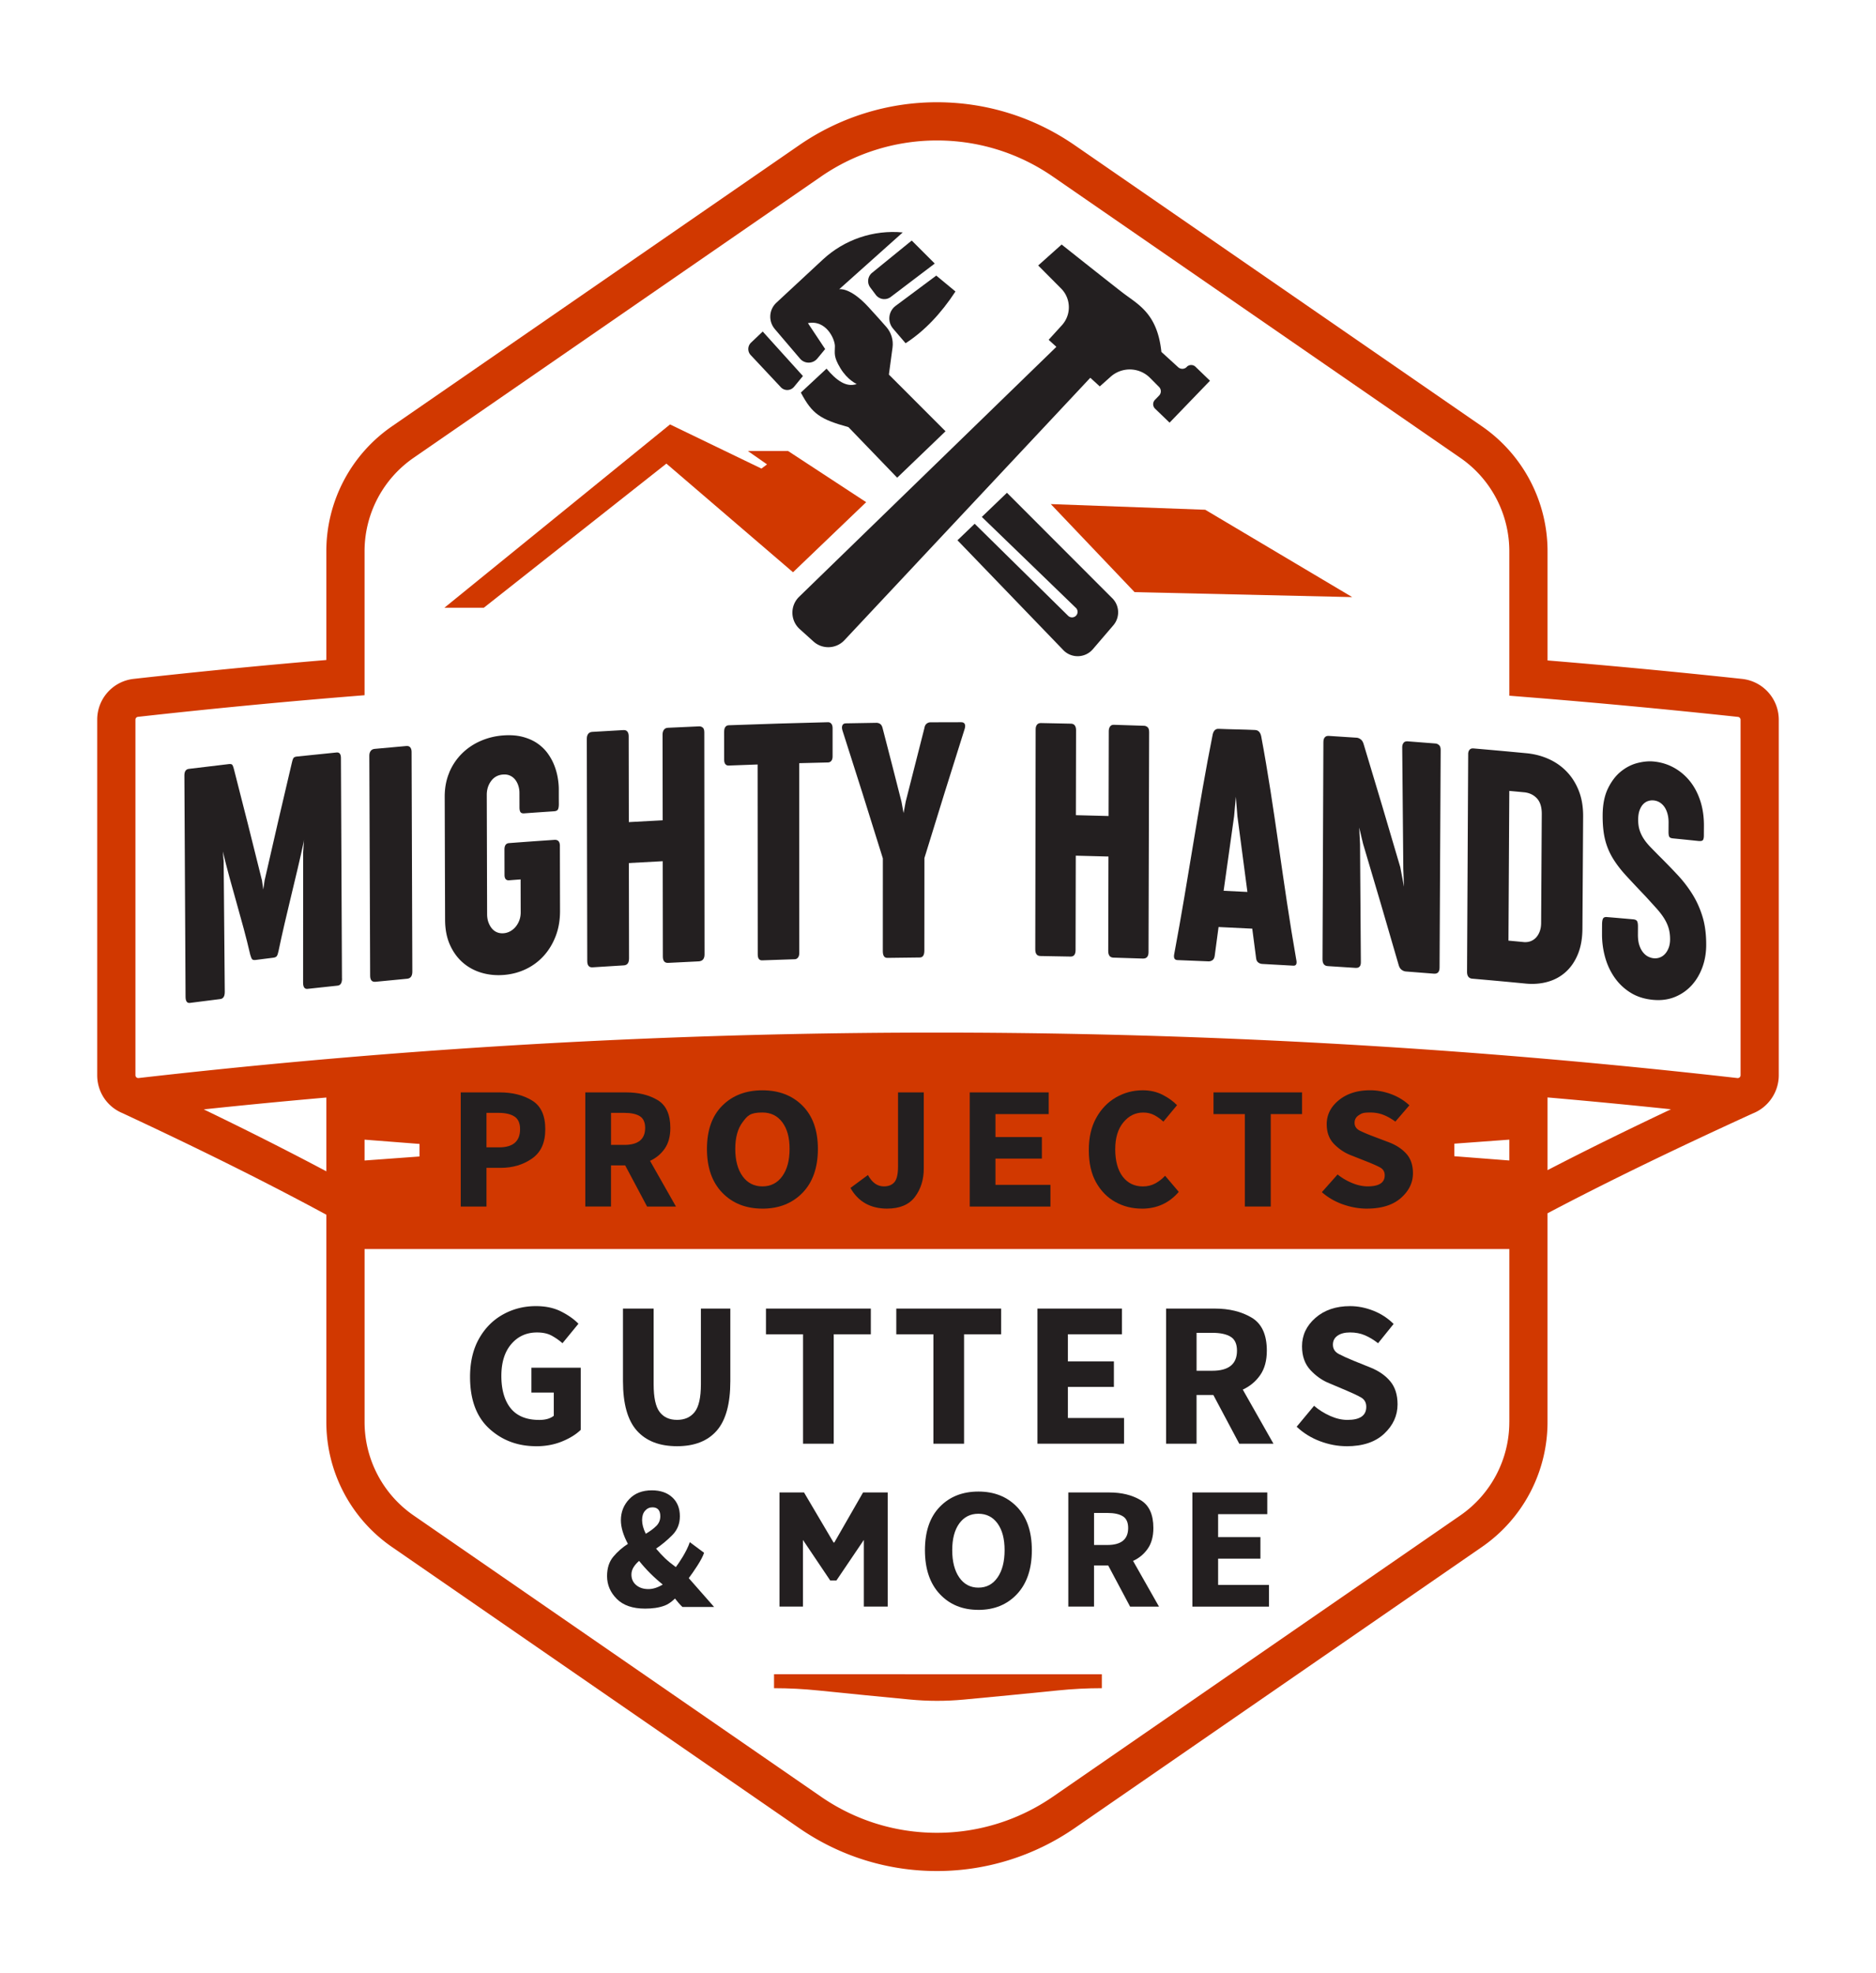 <?xml version="1.0" encoding="UTF-8"?>
<svg data-bbox="48.32 50.82 835.81 879.08" viewBox="0 0 932.46 980.73" xmlns="http://www.w3.org/2000/svg" data-type="color">
    <g>
        <path d="M865.92 337.42c-32.15-3.45-64.64-6.54-96.72-9.18v-54.25c0-24.79-12.18-48-32.58-62.09L534.15 72.15c-20.22-13.95-43.89-21.33-68.45-21.33-12.19 0-24.25 1.84-35.84 5.46a120.5 120.5 0 0 0-32.61 15.87L194.78 211.9a75.46 75.46 0 0 0-32.58 62.09v54.03c-31.81 2.68-63.97 5.83-95.73 9.38-10.35 1.14-18.15 9.86-18.15 20.28v176.71c0 8.33 4.93 15.68 12.57 18.84 25.78 12.03 63.4 29.95 101.31 50.48v103.03c0 24.79 12.18 47.99 32.58 62.08l202.47 139.76c20.21 13.95 43.88 21.32 68.45 21.32 12.17 0 24.23-1.83 35.84-5.45 11.59-3.61 22.56-8.95 32.6-15.87l202.47-139.76a75.43 75.43 0 0 0 32.58-62.08V603c28.47-15.04 61.93-31.31 102.04-49.63 7.74-3.07 12.9-10.62 12.9-18.97V357.73c0-10.45-7.83-19.18-18.22-20.31ZM162.2 582.14c-21.39-11.37-42.37-21.82-60.92-30.78 20.37-2.16 40.75-4.13 60.92-5.89zm588 124.6c0 18.54-9.11 35.9-24.38 46.44L523.36 892.94a101.6 101.6 0 0 1-27.46 13.37c-9.78 3.05-19.94 4.59-30.19 4.59-20.7 0-40.63-6.21-57.65-17.96L205.59 753.18a56.45 56.45 0 0 1-24.38-46.44v-85.98h569v85.98Zm-569-129.98v-10.35l27.32 2.12v6.24l-27.32 2Zm569 0-27.32-2.12v-6.24l27.32-2v10.35Zm19 4.8v-36.14c20.4 1.77 40.91 3.74 61.34 5.89-22.66 10.71-42.98 20.73-61.34 30.25m95.94-47.16c0 .51-.25.88-.54 1.11h-.01q-.15.105-.3.18l-.1.03s-.1.03-.15.04c-.15.04-.32.05-.49.03-34.11-3.88-68.78-7.31-103.05-10.21-97.92-8.26-196.41-12.39-294.81-12.39s-197.09 4.15-294.79 12.44c-33.65 2.85-67.97 6.26-101.99 10.15-.21.02-.38.01-.57-.05a1.5 1.5 0 0 1-.43-.2h-.01c-.31-.24-.58-.62-.58-1.15V357.67c0-.72.53-1.32 1.24-1.4 34.5-3.85 69.46-7.23 103.91-10.04l8.73-.71v-71.54c0-18.55 9.11-35.91 24.38-46.45L408.05 87.78a101 101 0 0 1 27.46-13.37c9.77-3.05 19.93-4.6 30.19-4.6 20.69 0 40.62 6.21 57.65 17.97l202.47 139.75a56.43 56.43 0 0 1 24.38 46.45v71.78l8.74.7c34.74 2.78 70.05 6.09 104.94 9.84.71.08 1.26.7 1.26 1.42v176.67Z" fill="#d13800" data-color="1"/>
        <path fill="#d13800" d="m672.11 296.76-108.17-2.47-41.65-43.76 76.77 2.82z" data-color="1"/>
        <path fill="#d13800" d="M240.47 302.05h-19.59l112.16-91.11 45.43 21.94 2.78-2.08-9.53-6.66h19.98l38.83 25.44-36.36 34.83-62.94-54z" data-color="1"/>
        <path d="M547.67 839.03v-6.94H384.73v6.94c7.37 0 14.74.38 22.07 1.14 13.91 1.45 32.84 3.28 45.45 4.49 8.95.86 17.96.87 26.91.02 12.89-1.21 32.43-3.07 46.59-4.53 7.28-.75 14.58-1.12 21.9-1.12h.03Z" fill="#d13800" data-color="1"/>
        <path d="M170 486.33c0 2.2-.73 3.37-2.21 3.53-5.96.63-8.94.95-14.9 1.6-1.49.16-2.23-.85-2.24-3.05 0-21.88.02-43.46.03-64.77.17-2.55.26-3.82.43-6.37l-.15 1.1c-3.83 17.92-8.73 36.05-12.54 54.39-.25 1.18-.53 1.98-.84 2.42s-.9.7-1.77.8c-4.59.53-4.19.58-8.79 1.12-.87.1-1.45-.03-1.74-.4q-.42-.555-.9-2.22c-3.99-17.37-9.61-34.34-13.62-51.32.16 1.98.25 2.97.41 4.95.18 21.33.37 42.94.55 64.84.01 2.2-.73 3.4-2.22 3.58-6.03.75-9.04 1.13-15.08 1.91-1.45.19-2.17-.82-2.19-3.03-.2-37.5-.39-74.16-.58-110-.01-2 .73-3.1 2.23-3.28 8-.98 12-1.46 19.98-2.39.88-.1 1.45.08 1.71.53.26.46.49 1.13.71 2.03 4.68 18.19 9.32 36.63 13.94 55.3.26 1.79.38 2.68.64 4.47.27-1.82.4-2.72.67-4.54 4.48-19.73 9-39.2 13.54-58.43.2-.94.43-1.67.68-2.18s.82-.81 1.69-.91c7.95-.84 11.92-1.25 19.86-2.03 1.43-.14 2.16.78 2.16 2.78.17 35.7.34 72.2.51 109.54Z" fill="#231f20" data-color="2"/>
        <path d="M183.57 375.59c0-.97.22-1.76.68-2.37s1.12-.95 1.99-1.03c6.29-.59 9.43-.87 15.72-1.42.87-.08 1.52.15 1.96.68.43.53.66 1.27.66 2.24.12 35.59.24 71.98.37 109.21 0 2.19-.86 3.37-2.59 3.53-6.27.59-9.41.89-15.69 1.51-1.79.18-2.68-.83-2.69-3.03-.14-37.26-.28-73.69-.41-109.32" fill="#231f20" data-color="2"/>
        <path d="M223.3 383.9c1.54-3.62 3.65-6.75 6.32-9.4 2.66-2.64 5.77-4.73 9.3-6.26s7.26-2.45 11.18-2.73c3.66-.27 6.89-.03 9.69.71s5.21 1.81 7.25 3.2c2.03 1.39 3.74 3.03 5.11 4.9 1.38 1.88 2.47 3.84 3.29 5.9s1.4 4.12 1.76 6.19.54 3.98.55 5.72c0 2.98 0 4.47.02 7.46q0 1.89-.45 2.7c-.3.54-.94.84-1.9.91-5.93.4-8.9.6-14.84 1.03-.91.07-1.54-.14-1.87-.61s-.5-1.25-.5-2.35c0-2.89-.01-4.34-.02-7.22 0-1.2-.18-2.37-.54-3.52-.36-1.14-.88-2.15-1.57-3.03a6.8 6.8 0 0 0-2.56-2.01c-1.02-.47-2.19-.65-3.51-.55-2.49.19-4.46 1.26-5.9 3.22-1.45 1.96-2.16 4.25-2.16 6.87.06 19.53.11 39.29.17 59.3 0 1.53.23 2.89.66 4.07.44 1.19 1.01 2.21 1.72 3.06s1.57 1.48 2.56 1.89 2.07.56 3.24.47c1.22-.09 2.35-.44 3.39-1.03a9.4 9.4 0 0 0 2.7-2.3c.76-.94 1.35-2.01 1.78-3.2s.64-2.47.64-3.83c-.02-6.58-.03-9.85-.04-16.39-2.28.17-3.43.25-5.71.43-1.52.12-2.29-.78-2.29-2.68-.01-5.06-.02-7.59-.03-12.63 0-2 .75-3.05 2.28-3.17 9.02-.68 13.52-1 22.53-1.61 1.82-.12 2.74.87 2.74 2.98.02 10.71.05 21.5.07 32.36.01 4.59-.72 8.78-2.18 12.55-1.46 3.78-3.46 7.06-5.98 9.82a28.4 28.4 0 0 1-8.88 6.56c-3.4 1.61-7.05 2.57-10.95 2.87-3.86.3-7.54-.06-11.05-1.1s-6.6-2.72-9.28-5.05c-2.67-2.33-4.81-5.27-6.4-8.82s-2.39-7.68-2.41-12.39c-.07-20.66-.13-41.06-.19-61.2-.01-4.42.75-8.44 2.29-12.07Z" fill="#231f20" data-color="2"/>
        <path d="M291.68 367.1c0-.98.22-1.77.68-2.37.45-.6 1.11-.92 1.97-.98 6.23-.38 9.34-.56 15.57-.9.86-.05 1.51.2 1.94.75s.65 1.31.65 2.29c.02 14.11.05 28.34.07 42.7 6.73-.38 10.1-.56 16.82-.9l-.06-42.68c0-.87.21-1.63.64-2.27s1.1-.99 2.01-1.03c6.21-.3 9.32-.44 15.52-.71.66-.03 1.25.16 1.78.58.53.41.8 1.22.8 2.41.04 35.96.08 72.74.11 110.35 0 2.21-.98 3.36-2.94 3.46-6.04.28-9.07.43-15.12.75-1.77.09-2.65-.97-2.65-3.18-.02-15.93-.04-31.72-.07-47.35-6.72.35-10.09.53-16.82.91.03 15.64.05 31.43.08 47.38 0 2.22-.85 3.37-2.57 3.48-6.21.37-9.32.57-15.54.97-1.77.12-2.66-.93-2.66-3.15-.08-37.67-.15-74.49-.22-110.5Z" fill="#231f20" data-color="2"/>
        <path d="M359.94 363.57q0-1.47.6-2.28c.4-.53.96-.82 1.66-.84 16.48-.61 32.93-1.11 49.38-1.51.65-.01 1.19.23 1.62.74s.64 1.26.64 2.24v13.99c0 .99-.21 1.74-.64 2.25q-.645.765-1.62.78c-5.73.13-8.59.2-14.33.36 0 30.83.02 62.26.03 94.3 0 1-.21 1.76-.64 2.3s-.94.82-1.54.84c-6.51.2-9.76.31-16.28.55-1.46.05-2.19-.94-2.19-2.99l-.06-94.35c-5.74.2-8.61.3-14.36.53-.71.03-1.26-.2-1.66-.68s-.61-1.22-.61-2.21c0-5.62 0-8.42-.01-14.01Z" fill="#231f20" data-color="2"/>
        <path d="M438.81 426.59c-6.67-21.52-13.37-42.73-20.09-63.63q-.45-1.545 0-2.49c.3-.63.85-.95 1.66-.97 6.09-.12 9.13-.17 15.22-.26.7-.01 1.34.18 1.92.58s.99 1.17 1.24 2.31c3.12 12 6.22 24.09 9.31 36.29.42 2.27.63 3.4 1.05 5.68.42-2.28.63-3.42 1.06-5.7 3.08-12.26 6.17-24.42 9.27-36.47.15-1.03.51-1.78 1.09-2.25.58-.46 1.22-.7 1.92-.7 6.14-.03 9.2-.04 15.34-.04.85 0 1.43.3 1.73.9s.27 1.44-.08 2.53c-6.67 21.04-13.33 42.4-19.97 64.08l-.03 45.98c0 2.27-.75 3.42-2.25 3.43-6.46.06-9.69.1-16.15.2-1.5.02-2.25-1.1-2.25-3.37 0-15.51.01-30.87.02-46.09Z" fill="#231f20" data-color="2"/>
        <path d="M514.77 362.47c0-.97.22-1.73.66-2.29s1.08-.83 1.91-.82c6.01.1 9.01.16 15.02.3.83.02 1.45.32 1.87.89.41.57.62 1.35.62 2.32l-.09 42.27c6.5.15 9.75.23 16.25.42.03-14.21.07-28.3.1-42.27 0-.86.21-1.6.63-2.2.42-.61 1.06-.9 1.94-.87 6 .18 9.01.28 15.01.49.63.02 1.21.26 1.72.71s.76 1.27.76 2.45c-.1 35.63-.19 72.07-.3 109.34 0 2.19-.96 3.26-2.86 3.19-5.85-.2-8.77-.29-14.62-.46q-2.565-.075-2.55-3.36c.04-15.78.07-31.41.11-46.89-6.5-.19-9.75-.27-16.24-.42-.03 15.48-.07 31.12-.1 46.9 0 2.19-.84 3.27-2.49 3.24-6-.13-9-.18-14.99-.27q-2.565-.045-2.55-3.33c.07-37.27.13-73.71.19-109.34" fill="#231f20" data-color="2"/>
        <path d="M644.28 476.81c.49 2.17.01 3.21-1.43 3.13-6.19-.36-9.28-.53-15.47-.86-.75-.04-1.42-.29-2.02-.76s-.94-1.22-1.04-2.27c-.76-5.82-1.13-8.72-1.89-14.51-6.7-.34-10.05-.51-16.75-.81-.77 5.72-1.15 8.58-1.92 14.33-.15 1.03-.53 1.75-1.13 2.16q-.9.615-1.95.57c-6.19-.27-9.29-.4-15.48-.63-1.5-.06-1.99-1.17-1.49-3.35 6.97-37.21 11.99-73.42 19.07-108.88.46-1.87 1.43-2.77 2.93-2.7 5.33.25 12.81.31 18.15.58 1.55.08 2.54 1.08 2.99 2.99 6.81 36.16 10.74 73.13 17.43 111.03Zm-36.08-34.09c4.73.22 7.09.33 11.82.57-1.65-12.62-3.3-25.13-4.96-37.56-.32-3.9-.47-5.84-.79-9.73-.34 3.85-.51 5.78-.86 9.65-1.74 12.26-3.48 24.61-5.21 37.06Z" fill="#231f20" data-color="2"/>
        <path d="M657.8 368.69c0-.96.23-1.7.68-2.23q.675-.795 1.95-.72c5.63.35 8.45.53 14.08.91.65.1 1.27.38 1.87.84.6.47 1.04 1.16 1.34 2.09 6.12 20.19 12.21 40.66 18.29 61.41.73 3.88 1.1 5.82 1.83 9.71-.13-3.51-.2-5.27-.33-8.77-.18-20.45-.36-40.64-.54-60.58 0-.85.22-1.57.65-2.15s1.12-.83 2.07-.76c5.54.42 8.32.63 13.86 1.08.6.05 1.17.31 1.72.78q.825.705.81 2.46c-.18 35.23-.36 71.27-.55 108.13-.01 2.17-.96 3.18-2.86 3.02-5.56-.45-8.35-.67-13.91-1.09-.7-.05-1.38-.32-2.05-.8s-1.15-1.21-1.45-2.21c-5.9-20.43-11.82-40.59-17.76-60.49-.76-3.22-1.15-4.82-1.91-8.03.17 3.3.25 4.95.41 8.26.14 19.23.28 38.7.41 58.41.09 2.18-.79 3.2-2.63 3.08-5.53-.37-8.3-.55-13.83-.89-1.75-.11-2.61-1.25-2.6-3.41.15-36.83.3-72.84.44-108.04Z" fill="#231f20" data-color="2"/>
        <path d="M729.75 374.86q0-1.44.69-2.22c.45-.52 1.1-.74 1.95-.67 10.55.91 15.83 1.39 26.39 2.39 3.95.38 7.65 1.35 11.09 2.91 3.45 1.57 6.44 3.68 8.97 6.35 2.54 2.67 4.52 5.85 5.95 9.54 1.43 3.7 2.13 7.91 2.1 12.61-.11 18.36-.23 36.94-.35 55.74-.03 4.89-.78 9.12-2.25 12.7s-3.48 6.53-6.01 8.82c-2.54 2.3-5.52 3.94-8.95 4.91s-7.11 1.27-11.05.89a2391 2391 0 0 0-26.49-2.43c-1.75-.15-2.61-1.31-2.6-3.48.2-36.84.39-72.85.57-108.06Zm27.89 93.37c1.25.06 2.39-.12 3.41-.56a7.1 7.1 0 0 0 2.64-1.94c.73-.86 1.3-1.87 1.7-3.04.41-1.17.61-2.48.62-3.94.11-18.26.21-36.31.32-54.16q.03-5.04-2.28-7.65c-1.54-1.74-3.56-2.78-6.06-3.13-3.12-.3-4.68-.44-7.8-.73-.14 24.42-.28 49.22-.42 74.41 3.14.29 4.72.44 7.86.74Z" fill="#231f20" data-color="2"/>
        <path d="M796.3 459.63c0-1.46.16-2.49.47-3.08.3-.59.94-.85 1.92-.77 5.22.43 7.83.66 13.05 1.12 1.02.09 1.67.4 1.97.93s.44 1.44.43 2.73c0 1.52-.01 2.28-.02 3.8-.01 2.14.22 3.94.7 5.39.48 1.46 1.11 2.66 1.88 3.6q1.17 1.425 2.55 2.1c.92.45 1.84.72 2.77.8 1.11.1 2.15-.05 3.12-.44s1.82-.99 2.54-1.8 1.3-1.81 1.75-3.01.67-2.56.68-4.08c.01-2.02-.22-3.86-.69-5.5s-1.2-3.27-2.19-4.87q-1.47-2.4-3.81-5.01c-1.56-1.74-3.4-3.76-5.51-6.07-3.72-3.9-6.93-7.31-9.62-10.24-2.69-2.92-4.91-5.83-6.66-8.71a33 33 0 0 1-3.85-9.32c-.82-3.33-1.21-7.34-1.19-12.03.03-5.27.9-9.69 2.61-13.24 1.71-3.54 3.84-6.36 6.38-8.43s5.28-3.49 8.23-4.26c2.95-.76 5.67-1.02 8.17-.77 3.65.36 7.02 1.39 10.08 3.09s5.71 3.95 7.93 6.72c2.22 2.78 3.94 6.05 5.16 9.82s1.81 7.9 1.78 12.4c-.01 1.89-.02 2.83-.03 4.73 0 1.2-.19 1.98-.53 2.35-.35.37-1.1.5-2.25.38-5.06-.53-7.59-.79-12.66-1.29-.92-.09-1.51-.37-1.76-.83s-.37-1.26-.37-2.41c.01-1.86.02-2.79.03-4.65 0-1.41-.14-2.76-.46-4.04s-.78-2.41-1.4-3.39-1.4-1.79-2.34-2.42-2.04-1.01-3.29-1.13c-.88-.09-1.77.02-2.67.31s-1.72.81-2.44 1.55-1.32 1.74-1.79 3-.71 2.81-.72 4.66c-.01 1.96.22 3.7.7 5.22s1.16 2.96 2.06 4.33c.89 1.37 1.99 2.72 3.27 4.05a689 689 0 0 0 4.27 4.36c3.31 3.29 6.4 6.47 9.26 9.53 2.87 3.07 5.36 6.33 7.48 9.75 2.12 3.43 3.79 7.18 5 11.23 1.22 4.06 1.81 8.76 1.77 14.09-.03 3.94-.69 7.63-1.97 11.06-1.29 3.44-3.08 6.41-5.37 8.88-2.3 2.48-5.05 4.38-8.26 5.68s-6.78 1.78-10.7 1.43c-4.29-.38-8.02-1.55-11.2-3.51a26.9 26.9 0 0 1-7.97-7.49c-2.13-3.03-3.73-6.42-4.77-10.18a42.5 42.5 0 0 1-1.54-11.64c0-1.79.01-2.69.02-4.48" fill="#231f20" data-color="2"/>
        <path d="M266.5 718.76c-9.2 0-16.98-2.92-23.33-8.75-6.35-5.84-9.53-14.38-9.53-25.65 0-7.42 1.48-13.75 4.43-19s6.92-9.27 11.9-12.05 10.45-4.17 16.43-4.17c4.81 0 8.98.89 12.51 2.68 3.54 1.79 6.4 3.81 8.6 6.08l-7.93 9.68a29.2 29.2 0 0 0-5.46-3.81c-1.92-1.03-4.33-1.54-7.21-1.54-5.22 0-9.48 1.92-12.77 5.77-3.3 3.85-4.94 9.13-4.94 15.86s1.56 12.31 4.69 16.12c3.12 3.81 7.84 5.72 14.16 5.72 3.09 0 5.49-.69 7.21-2.06V692.1h-11.12v-12.36h24.51v30.9c-2.34 2.27-5.44 4.19-9.32 5.77s-8.15 2.37-12.82 2.37Z" fill="#231f20" data-color="2"/>
        <path d="M336.53 718.76c-8.72 0-15.38-2.58-19.98-7.73s-6.9-13.35-6.9-24.62v-36.05h15.24v37.6c0 6.59.99 11.19 2.99 13.8 1.99 2.61 4.88 3.91 8.65 3.91s6.7-1.3 8.76-3.91q3.09-3.915 3.09-13.8v-37.6h14.63v36.05c0 11.26-2.25 19.47-6.75 24.62s-11.07 7.73-19.72 7.73Z" fill="#231f20" data-color="2"/>
        <path d="M399.16 717.52v-54.38h-18.44v-12.77h52.12v12.77H414.4v54.38z" fill="#231f20" data-color="2"/>
        <path d="M463.94 717.52v-54.38H445.5v-12.77h52.12v12.77h-18.44v54.38z" fill="#231f20" data-color="2"/>
        <path d="M515.65 717.52v-67.16h42.02v12.77h-26.88v13.49h22.87v12.67h-22.87v15.45h27.91v12.77h-43.05Z" fill="#231f20" data-color="2"/>
        <path d="M594.75 717.52h-15.14v-67.16h24.21c7.14 0 13.24 1.49 18.28 4.48 5.05 2.99 7.57 8.46 7.57 16.43 0 4.94-1.1 9-3.3 12.15-2.2 3.16-5.08 5.56-8.65 7.21l15.24 26.88h-17l-12.88-24.21h-8.34v24.21Zm0-36.26h7.83c8.17 0 12.26-3.33 12.26-9.99 0-3.3-1.05-5.6-3.14-6.9-2.1-1.3-5.13-1.96-9.12-1.96h-7.83z" fill="#231f20" data-color="2"/>
        <path d="M669.32 718.76c-4.39 0-8.79-.82-13.18-2.47-4.4-1.65-8.28-4.05-11.64-7.21l8.65-10.4c2.4 2.06 5.08 3.74 8.03 5.05 2.95 1.3 5.8 1.96 8.55 1.96 6.25 0 9.37-2.16 9.37-6.49 0-2.13-.88-3.69-2.63-4.69-1.75-.99-4.1-2.11-7.06-3.35l-8.75-3.71c-3.43-1.37-6.54-3.55-9.32-6.54q-4.17-4.485-4.17-11.79 0-8.34 6.69-14.16c4.46-3.88 10.2-5.82 17.2-5.82 3.84 0 7.69.76 11.54 2.27 3.84 1.51 7.21 3.71 10.09 6.59l-7.72 9.58c-2.2-1.72-4.4-3.04-6.59-3.97-2.2-.93-4.63-1.39-7.31-1.39s-4.69.53-6.23 1.6-2.32 2.56-2.32 4.48c0 2.06.98 3.61 2.94 4.64q2.94 1.545 7.26 3.3l8.65 3.5c4.05 1.65 7.28 3.91 9.68 6.8 2.4 2.88 3.6 6.7 3.6 11.43 0 5.56-2.21 10.42-6.64 14.58s-10.66 6.23-18.69 6.23Z" fill="#231f20" data-color="2"/>
        <path d="M229.01 599.64v-56.72h19.49c6.21 0 11.51 1.33 15.92 4s6.61 7.42 6.61 14.27-2.21 11.54-6.61 14.62c-4.41 3.08-9.6 4.61-15.57 4.61h-7.05v19.23h-12.79Zm12.79-29.41h6.26c6.96 0 10.44-3.01 10.44-9.05 0-2.96-.93-5.05-2.78-6.26-1.86-1.22-4.52-1.83-8-1.83h-5.92z" fill="#231f20" data-color="2"/>
        <path d="M303.71 599.64h-12.79v-56.72h20.44c6.03 0 11.18 1.26 15.44 3.78s6.39 7.15 6.39 13.88c0 4.18-.93 7.6-2.78 10.27-1.86 2.67-4.29 4.7-7.31 6.09l12.88 22.71h-14.35l-10.88-20.45h-7.05v20.45Zm0-30.63h6.61c6.9 0 10.35-2.81 10.35-8.44 0-2.78-.89-4.73-2.65-5.83-1.77-1.1-4.34-1.65-7.7-1.65h-6.61z" fill="#231f20" data-color="2"/>
        <path d="M378.96 600.68c-8.19 0-14.84-2.62-19.93-7.87s-7.64-12.51-7.64-21.79 2.54-16.46 7.64-21.53c5.09-5.08 11.73-7.61 19.93-7.61s14.84 2.55 19.93 7.66c5.09 5.1 7.64 12.27 7.64 21.49s-2.55 16.54-7.64 21.79-11.73 7.87-19.93 7.87Zm0-11.05c4.16 0 7.45-1.68 9.87-5.05 2.42-3.36 3.63-7.89 3.63-13.57s-1.21-10.05-3.63-13.27q-3.63-4.83-9.87-4.83c-6.24 0-7.45 1.61-9.87 4.83s-3.63 7.64-3.63 13.27 1.21 10.21 3.63 13.57 5.71 5.05 9.87 5.05" fill="#231f20" data-color="2"/>
        <path d="M440.98 600.68c-8.29 0-14.39-3.42-18.27-10.27l8.7-6.44c2.03 3.77 4.67 5.66 7.92 5.66 2.32 0 4.07-.71 5.26-2.13s1.78-4.02 1.78-7.79v-36.8h12.79v37.84c0 5.51-1.47 10.21-4.39 14.09-2.93 3.89-7.53 5.83-13.79 5.83Z" fill="#231f20" data-color="2"/>
        <path d="M482.01 599.64v-56.72h39.24v10.79H494.8v11.4h23.06v10.7H494.8v13.05h27.32v10.79h-40.11Z" fill="#231f20" data-color="2"/>
        <path d="M567.55 600.68c-4.82 0-9.21-1.1-13.18-3.31-3.97-2.2-7.16-5.45-9.57-9.74s-3.61-9.63-3.61-16.01 1.23-11.62 3.7-16.05c2.46-4.44 5.74-7.83 9.83-10.18s8.51-3.52 13.27-3.52c3.65 0 6.93.74 9.83 2.22s5.31 3.21 7.22 5.18l-6.79 8.18c-1.45-1.33-2.97-2.42-4.57-3.26s-3.41-1.26-5.44-1.26c-3.89 0-7.18 1.62-9.87 4.87-2.7 3.25-4.05 7.71-4.05 13.4s1.25 10.4 3.74 13.62 5.83 4.83 10 4.83c2.32 0 4.39-.51 6.22-1.52s3.44-2.28 4.83-3.78l6.79 8c-4.76 5.57-10.88 8.35-18.36 8.35Z" fill="#231f20" data-color="2"/>
        <path d="M618.74 599.64V553.7h-15.57v-10.79h44.02v10.79h-15.57v45.94z" fill="#231f20" data-color="2"/>
        <path d="M679.44 600.68c-3.97 0-7.94-.7-11.9-2.09-3.97-1.39-7.47-3.42-10.51-6.09l7.81-8.79a29.6 29.6 0 0 0 7.25 4.26c2.66 1.1 5.24 1.65 7.72 1.65 5.64 0 8.46-1.83 8.46-5.48q0-2.7-2.37-3.96c-1.58-.84-3.71-1.78-6.37-2.83l-7.9-3.13c-3.1-1.16-5.9-3-8.42-5.52-2.51-2.52-3.77-5.84-3.77-9.96 0-4.7 2.01-8.69 6.04-11.96 4.03-3.28 9.21-4.92 15.53-4.92 3.47 0 6.94.64 10.41 1.91 3.47 1.28 6.51 3.13 9.11 5.57l-6.97 8.09c-1.99-1.45-3.97-2.57-5.95-3.35q-2.97-1.17-6.6-1.17c-3.63 0-4.23.45-5.63 1.35s-2.09 2.16-2.09 3.78c0 1.74.88 3.04 2.65 3.92 1.77.87 3.95 1.8 6.56 2.78l7.81 2.96c3.66 1.39 6.57 3.31 8.74 5.74 2.17 2.44 3.25 5.65 3.25 9.66 0 4.7-2 8.8-6 12.31s-9.62 5.26-16.88 5.26Z" fill="#231f20" data-color="2"/>
        <path fill="#231f20" d="m428.98 741.75-14.29 24.89h-.36l-14.69-24.89h-12.2v56.72h11.67v-33.12l13.53 20.12h3.12l13.62-20.14v33.14h11.85v-56.72z" data-color="2"/>
        <path d="M486.31 800.1c-7.9 0-14.3-2.62-19.21-7.87s-7.36-12.51-7.36-21.79 2.45-16.46 7.36-21.53c4.91-5.08 11.31-7.61 19.21-7.61s14.3 2.55 19.21 7.66c4.91 5.1 7.36 12.27 7.36 21.49s-2.45 16.54-7.36 21.79-11.31 7.87-19.21 7.87Zm0-11.05c4.01 0 7.18-1.68 9.52-5.05 2.33-3.36 3.5-7.89 3.5-13.57s-1.17-10.05-3.5-13.27-5.51-4.83-9.52-4.83-7.18 1.61-9.51 4.83-3.5 7.64-3.5 13.27 1.17 10.21 3.5 13.57 5.51 5.05 9.51 5.05" fill="#231f20" data-color="2"/>
        <path d="M543.79 798.47H531v-56.72h20.45c6.03 0 11.18 1.26 15.44 3.78s6.39 7.15 6.39 13.88c0 4.18-.93 7.6-2.78 10.27-1.86 2.67-4.29 4.7-7.31 6.09l12.88 22.71h-14.36l-10.88-20.45h-7.05v20.45Zm0-30.62h6.61c6.9 0 10.35-2.81 10.35-8.44 0-2.78-.88-4.73-2.65-5.83s-4.34-1.65-7.7-1.65h-6.61z" fill="#231f20" data-color="2"/>
        <path d="M592.68 798.47v-56.72h37.21v10.79h-24.43v11.4h21.03v10.7h-21.03v13.05h25.29v10.79h-38.08Z" fill="#231f20" data-color="2"/>
        <path d="M342.33 784.35c2.2-2.96 6.59-9.19 7.63-12.62l-7.09-5.28c-1.69 5.01-5.56 10.54-6.95 12.39-4.47-3.25-6.69-5.52-9.82-9.17 2.96-2.03 5.67-4.29 8.13-6.79 2.46-2.49 3.7-5.6 3.7-9.31 0-3.94-1.26-7.08-3.78-9.4q-3.78-3.48-10.14-3.48c-4.76 0-8.51 1.46-11.27 4.39s-4.13 6.42-4.13 10.48c0 3.48 1.16 7.39 3.48 11.74-2.78 1.8-5.21 3.93-7.26 6.39-2.06 2.47-3.09 5.67-3.09 9.61 0 4.35 1.61 8.13 4.83 11.35s7.9 4.83 14.05 4.83c3.54 0 6.84-.4 9.79-1.52 2.78-1.05 5.08-3.5 5.08-3.5 1.17 1.46 2.35 2.95 3.71 4.19h15.74l-12.61-14.34Zm-21.7-33.51c.99-1.13 2.2-1.7 3.65-1.7 2.61 0 3.92 1.48 3.92 4.44 0 1.91-.68 3.54-2.04 4.87s-3.09 2.61-5.18 3.83c-1.22-2.49-1.83-4.75-1.83-6.79s.49-3.52 1.48-4.66Zm1.66 38.93c-2.49 0-4.52-.67-6.09-2s-2.35-3.07-2.35-5.22c0-1.28.35-2.48 1.04-3.61.7-1.13 1.62-2.19 2.78-3.18 3.36 4.23 7.28 8.15 11.75 11.75-2.49 1.51-4.87 2.26-7.13 2.26" fill="#231f20" data-color="2"/>
        <path d="M589.88 182.36a3.07 3.07 0 0 1-4.28.14l-8.33-7.59c-2.03-19.32-11.65-23.56-19.41-29.56s-30.18-23.82-30.18-23.82l-11.65 10.41 11.38 11.44c4.98 5 5.16 13.03.41 18.25l-6.59 7.25 3.84 3.5L397.2 296.6c-4.56 4.43-4.43 11.8.3 16.06l6.83 6.16c4.45 4.02 11.3 3.73 15.4-.65l122.2-130.42 4.71 4.3 5.41-4.82c5.65-5.03 14.25-4.78 19.58.59l4.46 4.48c1.18 1.19 1.2 3.1.03 4.3l-2.08 2.15a3.08 3.08 0 0 0 .08 4.35l7.21 6.96 20.09-20.83-7.21-6.96a3.08 3.08 0 0 0-4.35.08Z" fill="#231f20" data-color="2"/>
        <path d="m432.57 142.88 2.73 3.65a5.297 5.297 0 0 0 7.45 1.05l21.86-16.59-11.44-11.44-19.8 16.11a5.306 5.306 0 0 0-.81 7.21Z" fill="#231f20" data-color="2"/>
        <path d="M445.17 152.01c-3.62 2.7-4.2 7.9-1.26 11.33l6.21 7.25c9.33-6.03 17.56-14.69 24.79-25.72l-9.54-7.9z" fill="#231f20" data-color="2"/>
        <path d="m379.11 164.76-5.81 5.53a4.39 4.39 0 0 0-.18 6.17l14.99 15.99a4.37 4.37 0 0 0 6.57-.21l4.41-5.35-19.99-22.13Z" fill="#231f20" data-color="2"/>
        <path d="M443.63 172.76c.5-3.7-.61-7.43-3.06-10.24-2.01-2.31-4.91-5.56-8.87-9.88-9.29-10.12-14.59-8.88-14.59-8.88l31.59-28.24c-14.55-1.37-29 3.54-39.71 13.48l-23.1 21.45c-3.72 3.45-4.06 9.22-.77 13.09l12.54 14.72c2.26 2.66 6.38 2.63 8.6-.07l3.88-4.71-8.56-12.88c9.09-1.76 13.41 7.94 13.41 11.47s-.82 5.03 2.71 10.91 8.12 7.88 8.12 7.88c-5.24 1.83-10.12-1.85-15-7.63l-12.76 11.87c5.65 10.71 9.65 13.29 23.65 17.18l24.23 25.14 24.03-23.08-28.15-28.17 1.81-13.42Z" fill="#231f20" data-color="2"/>
        <path d="m552.85 297.32-52.35-52.41-12.49 12 46.75 45.2a2.74 2.74 0 0 1 .16 3.79c-1.04 1.2-2.88 1.26-4.01.15l-46.45-45.74-8.55 8.21 52.59 54.57c4.06 4.22 10.88 4.02 14.69-.43l10.18-11.87a9.93 9.93 0 0 0-.51-13.48Z" fill="#231f20" data-color="2"/>
    </g>
</svg>
